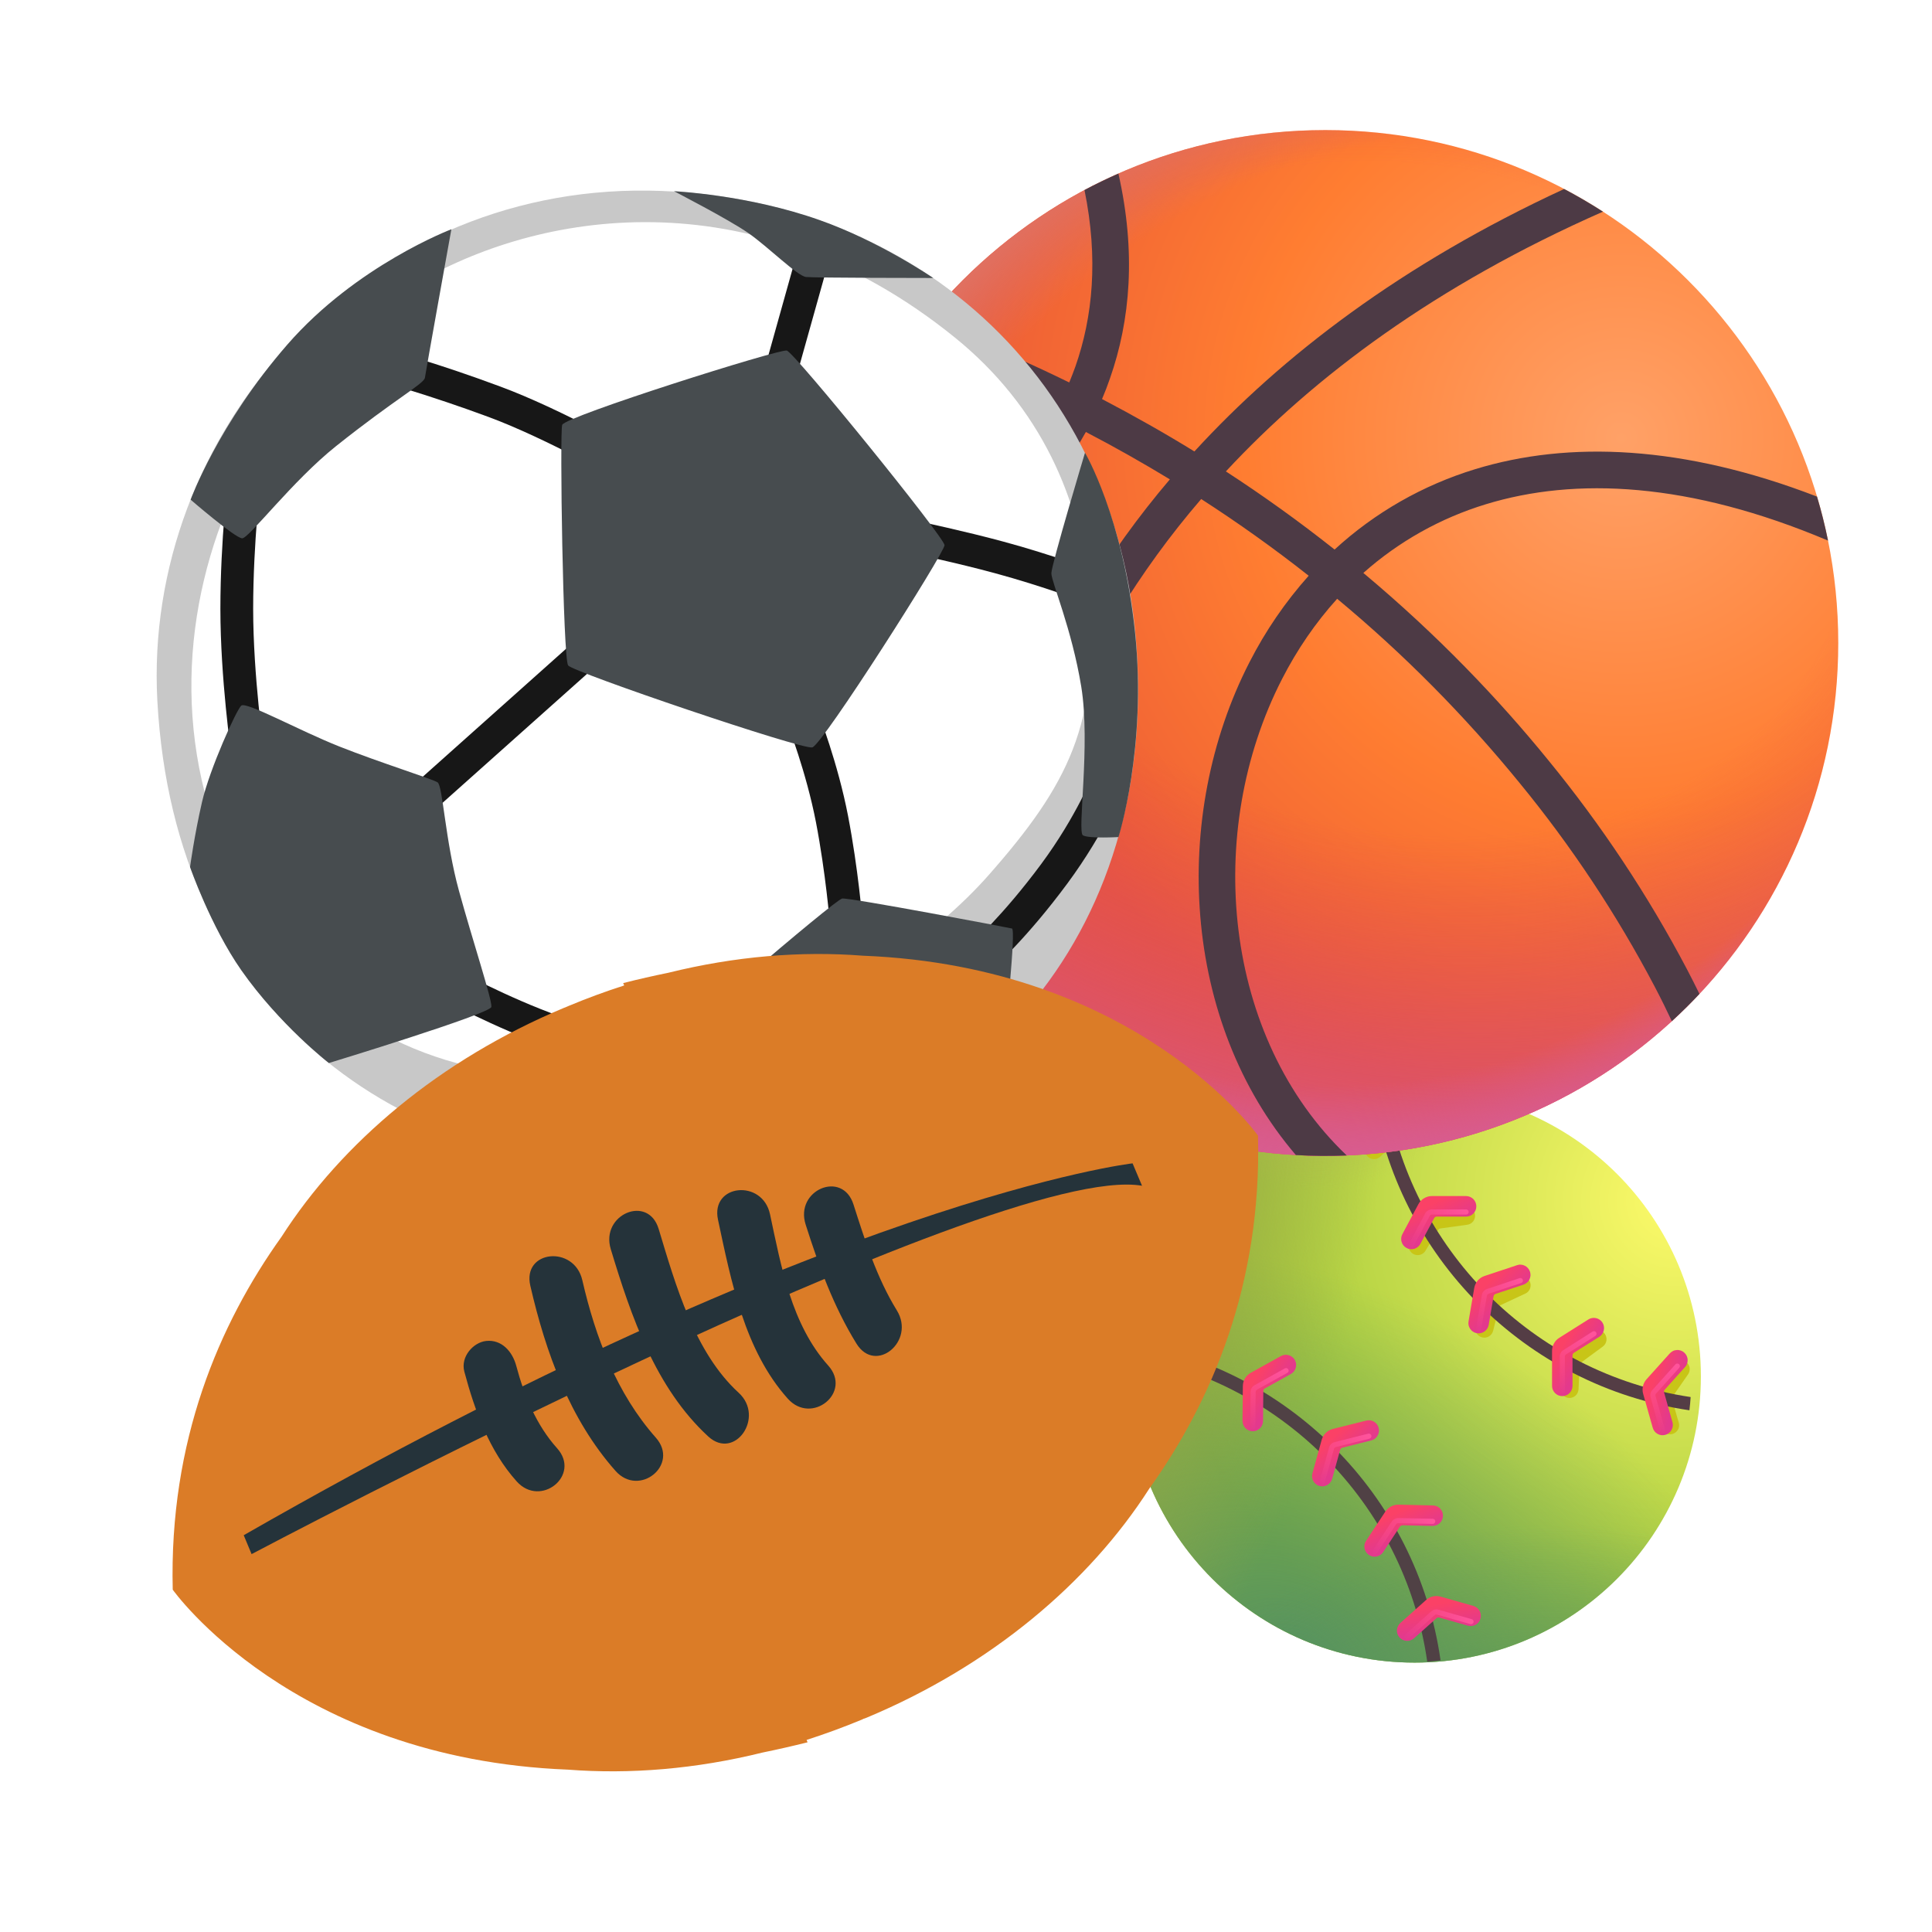 <svg width="27" height="27" viewBox="0 0 27 27" fill="none" xmlns="http://www.w3.org/2000/svg">
<path d="M19.77 23.235C21.98 23.235 23.77 21.444 23.77 19.235C23.77 17.026 21.98 15.235 19.77 15.235C17.561 15.235 15.77 17.026 15.77 19.235C15.77 21.444 17.561 23.235 19.77 23.235Z" fill="url(#paint0_radial_120_198)"/>
<path d="M19.77 23.235C21.98 23.235 23.77 21.444 23.77 19.235C23.77 17.026 21.98 15.235 19.77 15.235C17.561 15.235 15.77 17.026 15.77 19.235C15.77 21.444 17.561 23.235 19.77 23.235Z" fill="url(#paint1_radial_120_198)"/>
<path d="M19.77 23.235C21.98 23.235 23.77 21.444 23.77 19.235C23.77 17.026 21.98 15.235 19.77 15.235C17.561 15.235 15.77 17.026 15.77 19.235C15.77 21.444 17.561 23.235 19.77 23.235Z" fill="url(#paint2_radial_120_198)"/>
<path d="M19.77 23.235C21.98 23.235 23.77 21.444 23.77 19.235C23.77 17.026 21.98 15.235 19.77 15.235C17.561 15.235 15.77 17.026 15.77 19.235C15.77 21.444 17.561 23.235 19.77 23.235Z" fill="url(#paint3_radial_120_198)"/>
<path d="M19.77 23.235C21.98 23.235 23.77 21.444 23.77 19.235C23.77 17.026 21.98 15.235 19.77 15.235C17.561 15.235 15.77 17.026 15.77 19.235C15.77 21.444 17.561 23.235 19.77 23.235Z" fill="url(#paint4_radial_120_198)"/>
<g filter="url(#filter0_f_120_198)">
<path fill-rule="evenodd" clip-rule="evenodd" d="M19.535 15.928C19.539 15.924 19.545 15.92 19.551 15.918C19.557 15.916 19.563 15.915 19.57 15.916L19.948 15.963C19.964 15.966 19.981 15.964 19.997 15.96C20.013 15.956 20.028 15.948 20.041 15.938C20.055 15.928 20.066 15.915 20.074 15.9C20.082 15.886 20.087 15.87 20.089 15.853C20.091 15.837 20.09 15.82 20.086 15.804C20.081 15.788 20.074 15.773 20.064 15.76C20.053 15.747 20.041 15.736 20.026 15.727C20.012 15.719 19.996 15.714 19.979 15.712L19.551 15.658C19.523 15.655 19.494 15.658 19.467 15.666C19.441 15.675 19.416 15.69 19.395 15.71L19.114 15.98C19.09 16.004 19.076 16.036 19.075 16.069C19.074 16.103 19.087 16.136 19.11 16.16C19.134 16.184 19.165 16.198 19.199 16.199C19.233 16.2 19.265 16.187 19.29 16.164L19.535 15.928V15.928Z" fill="#C8C517"/>
</g>
<g filter="url(#filter1_f_120_198)">
<path fill-rule="evenodd" clip-rule="evenodd" d="M20.097 17.189C20.1 17.183 20.105 17.179 20.11 17.175C20.115 17.172 20.121 17.169 20.128 17.168L20.505 17.116C20.522 17.114 20.538 17.108 20.552 17.1C20.566 17.092 20.579 17.08 20.589 17.067C20.599 17.054 20.606 17.039 20.61 17.023C20.615 17.007 20.616 16.99 20.613 16.973C20.611 16.957 20.606 16.941 20.597 16.927C20.589 16.912 20.578 16.9 20.564 16.89C20.551 16.88 20.536 16.872 20.52 16.868C20.504 16.864 20.487 16.863 20.471 16.865L20.043 16.924C20.015 16.928 19.988 16.938 19.964 16.953C19.941 16.969 19.921 16.99 19.906 17.014L19.704 17.348C19.695 17.363 19.69 17.378 19.687 17.395C19.685 17.411 19.685 17.428 19.689 17.444C19.693 17.46 19.701 17.476 19.71 17.489C19.72 17.503 19.733 17.514 19.747 17.522C19.776 17.54 19.81 17.545 19.843 17.537C19.859 17.533 19.874 17.526 19.888 17.516C19.901 17.506 19.913 17.494 19.921 17.479L20.097 17.189V17.189Z" fill="#C8C517"/>
</g>
<g filter="url(#filter2_f_120_198)">
<path fill-rule="evenodd" clip-rule="evenodd" d="M20.948 18.268C20.95 18.262 20.953 18.256 20.957 18.251C20.961 18.246 20.966 18.242 20.972 18.239L21.317 18.078C21.348 18.064 21.372 18.038 21.383 18.006C21.394 17.975 21.393 17.94 21.379 17.909C21.372 17.894 21.362 17.881 21.349 17.869C21.337 17.858 21.323 17.849 21.307 17.843C21.275 17.832 21.24 17.834 21.21 17.848L20.819 18.031C20.793 18.043 20.77 18.061 20.752 18.082C20.734 18.104 20.722 18.13 20.715 18.157L20.62 18.536C20.616 18.553 20.615 18.569 20.618 18.586C20.62 18.602 20.626 18.618 20.635 18.633C20.643 18.647 20.655 18.659 20.668 18.669C20.681 18.679 20.697 18.686 20.713 18.69C20.729 18.694 20.746 18.695 20.762 18.693C20.779 18.69 20.795 18.684 20.809 18.676C20.823 18.667 20.836 18.656 20.846 18.642C20.855 18.629 20.863 18.614 20.867 18.598L20.948 18.268V18.268Z" fill="#C8C517"/>
</g>
<g filter="url(#filter3_f_120_198)">
<path fill-rule="evenodd" clip-rule="evenodd" d="M22.075 19.076C22.076 19.07 22.077 19.064 22.08 19.058C22.084 19.052 22.088 19.047 22.093 19.044L22.4 18.818C22.427 18.798 22.445 18.768 22.45 18.735C22.455 18.701 22.447 18.667 22.427 18.64C22.407 18.613 22.377 18.595 22.344 18.59C22.31 18.585 22.276 18.594 22.249 18.614L21.902 18.869C21.879 18.886 21.86 18.908 21.847 18.933C21.833 18.958 21.826 18.986 21.824 19.014L21.806 19.404C21.805 19.438 21.817 19.471 21.839 19.495C21.862 19.52 21.894 19.535 21.927 19.537C21.961 19.538 21.994 19.526 22.019 19.504C22.044 19.481 22.058 19.449 22.06 19.416L22.076 19.076H22.075Z" fill="#C8C517"/>
</g>
<g filter="url(#filter4_f_120_198)">
<path fill-rule="evenodd" clip-rule="evenodd" d="M23.367 19.556C23.365 19.55 23.365 19.543 23.366 19.537C23.367 19.531 23.369 19.525 23.373 19.52L23.591 19.207C23.61 19.18 23.618 19.145 23.612 19.112C23.606 19.079 23.587 19.05 23.56 19.031C23.532 19.011 23.498 19.004 23.465 19.01C23.432 19.016 23.402 19.035 23.383 19.062L23.136 19.416C23.12 19.439 23.109 19.466 23.104 19.494C23.1 19.522 23.102 19.55 23.109 19.578L23.218 19.953C23.227 19.985 23.248 20.012 23.278 20.029C23.307 20.045 23.342 20.049 23.374 20.04C23.407 20.03 23.434 20.008 23.45 19.979C23.467 19.95 23.471 19.915 23.461 19.883L23.367 19.556V19.556Z" fill="#C8C517"/>
</g>
<g filter="url(#filter5_i_120_198)">
<path d="M19.498 15.244C19.818 17.45 21.558 19.195 23.76 19.524C23.756 19.586 23.75 19.648 23.743 19.709C21.451 19.372 19.641 17.555 19.313 15.261C19.374 15.254 19.436 15.248 19.498 15.244H19.498Z" fill="#543D45"/>
</g>
<g filter="url(#filter6_i_120_198)">
<path d="M15.8 18.742C18.111 19.067 19.938 20.895 20.265 23.204C20.203 23.212 20.142 23.218 20.079 23.223C19.762 21.001 18.004 19.243 15.782 18.927C15.787 18.865 15.793 18.803 15.8 18.742Z" fill="#504145"/>
</g>
<g filter="url(#filter7_i_120_198)">
<path fill-rule="evenodd" clip-rule="evenodd" d="M19.501 15.863C19.506 15.858 19.512 15.855 19.518 15.853C19.524 15.851 19.53 15.851 19.537 15.851L19.965 15.905C19.984 15.908 20.004 15.907 20.022 15.902C20.041 15.897 20.058 15.889 20.073 15.877C20.088 15.866 20.101 15.851 20.111 15.835C20.12 15.818 20.126 15.8 20.129 15.781C20.131 15.762 20.13 15.743 20.124 15.725C20.119 15.706 20.11 15.689 20.099 15.674C20.087 15.659 20.072 15.647 20.055 15.638C20.038 15.629 20.02 15.623 20.001 15.621L19.518 15.561C19.486 15.557 19.454 15.56 19.424 15.57C19.393 15.58 19.366 15.597 19.343 15.619L19.025 15.924C18.997 15.95 18.982 15.986 18.981 16.024C18.98 16.062 18.995 16.099 19.021 16.127C19.047 16.154 19.083 16.17 19.121 16.17C19.159 16.171 19.196 16.157 19.223 16.131L19.501 15.863V15.863Z" fill="url(#paint5_linear_120_198)"/>
</g>
<g filter="url(#filter8_f_120_198)">
<path d="M19.099 16.002C19.093 16.009 19.09 16.018 19.09 16.027C19.09 16.036 19.093 16.045 19.1 16.051C19.106 16.058 19.115 16.062 19.124 16.062C19.133 16.063 19.142 16.059 19.149 16.053L19.099 16.002ZM19.979 15.799C19.988 15.8 19.997 15.797 20.005 15.791C20.012 15.785 20.016 15.777 20.017 15.768C20.018 15.759 20.016 15.749 20.011 15.742C20.005 15.735 19.997 15.73 19.988 15.728L19.979 15.799V15.799ZM19.442 15.723L19.466 15.748L19.442 15.723ZM19.5 15.703L19.496 15.739L19.5 15.703ZM19.149 16.054L19.466 15.748L19.417 15.697L19.099 16.002L19.149 16.053V16.054ZM19.496 15.739L19.979 15.799L19.988 15.728L19.505 15.668L19.496 15.739ZM19.466 15.748C19.47 15.745 19.475 15.742 19.48 15.74C19.485 15.739 19.49 15.738 19.496 15.739L19.504 15.668C19.488 15.666 19.472 15.667 19.457 15.672C19.442 15.678 19.428 15.686 19.417 15.697L19.466 15.748Z" fill="url(#paint6_linear_120_198)"/>
</g>
<g filter="url(#filter9_i_120_198)">
<path fill-rule="evenodd" clip-rule="evenodd" d="M20.042 17.105C20.045 17.098 20.051 17.092 20.058 17.088C20.064 17.084 20.072 17.082 20.08 17.082H20.489C20.527 17.082 20.563 17.067 20.59 17.04C20.617 17.013 20.632 16.976 20.632 16.939C20.632 16.901 20.617 16.864 20.59 16.837C20.563 16.811 20.527 16.795 20.489 16.795H20.011C19.972 16.795 19.934 16.806 19.901 16.826C19.867 16.846 19.84 16.875 19.822 16.909L19.598 17.328C19.59 17.344 19.584 17.362 19.582 17.381C19.581 17.4 19.582 17.419 19.588 17.437C19.593 17.455 19.602 17.471 19.614 17.486C19.626 17.5 19.641 17.512 19.657 17.521C19.674 17.53 19.692 17.536 19.711 17.537C19.73 17.539 19.748 17.537 19.767 17.532C19.785 17.526 19.801 17.517 19.816 17.505C19.83 17.494 19.842 17.479 19.851 17.462L20.042 17.105Z" fill="url(#paint7_linear_120_198)"/>
</g>
<g filter="url(#filter10_f_120_198)">
<path d="M19.693 17.377C19.691 17.381 19.689 17.386 19.688 17.391C19.688 17.396 19.688 17.401 19.689 17.405C19.691 17.41 19.693 17.414 19.696 17.418C19.699 17.422 19.703 17.425 19.707 17.427C19.711 17.43 19.716 17.431 19.721 17.432C19.726 17.432 19.73 17.431 19.735 17.43C19.739 17.428 19.744 17.426 19.747 17.423C19.751 17.419 19.754 17.416 19.756 17.411L19.693 17.377ZM20.489 16.974C20.498 16.974 20.508 16.97 20.514 16.963C20.521 16.957 20.525 16.948 20.525 16.938C20.525 16.929 20.521 16.919 20.514 16.913C20.508 16.906 20.498 16.902 20.489 16.902V16.974ZM20.011 16.938V16.974V16.938ZM19.756 17.411L19.98 16.993L19.916 16.959L19.693 17.377L19.756 17.411H19.756ZM20.011 16.974H20.489V16.902H20.011V16.974ZM19.98 16.993C19.983 16.987 19.987 16.982 19.993 16.979C19.998 16.976 20.005 16.974 20.011 16.974V16.902C19.992 16.902 19.973 16.908 19.956 16.918C19.939 16.927 19.925 16.942 19.916 16.959L19.979 16.993H19.98Z" fill="url(#paint8_linear_120_198)"/>
</g>
<g filter="url(#filter11_i_120_198)">
<path fill-rule="evenodd" clip-rule="evenodd" d="M20.873 18.195C20.875 18.187 20.878 18.18 20.883 18.174C20.888 18.169 20.895 18.164 20.902 18.162L21.291 18.033C21.309 18.027 21.325 18.017 21.339 18.005C21.354 17.993 21.365 17.978 21.374 17.961C21.382 17.944 21.387 17.926 21.389 17.907C21.39 17.888 21.387 17.869 21.382 17.852C21.376 17.834 21.366 17.817 21.354 17.803C21.342 17.789 21.327 17.777 21.31 17.769C21.293 17.76 21.275 17.755 21.256 17.754C21.237 17.752 21.218 17.755 21.201 17.761L20.747 17.912C20.71 17.924 20.677 17.946 20.652 17.975C20.627 18.005 20.61 18.041 20.603 18.079L20.523 18.547C20.52 18.565 20.52 18.584 20.524 18.602C20.529 18.621 20.536 18.638 20.547 18.653C20.558 18.669 20.572 18.682 20.588 18.692C20.604 18.702 20.622 18.709 20.64 18.712C20.659 18.715 20.677 18.714 20.696 18.71C20.714 18.706 20.732 18.698 20.747 18.687C20.762 18.676 20.775 18.663 20.785 18.647C20.795 18.631 20.802 18.613 20.805 18.595L20.873 18.195V18.195Z" fill="url(#paint9_linear_120_198)"/>
</g>
<g filter="url(#filter12_f_120_198)">
<path d="M20.629 18.565C20.628 18.574 20.63 18.583 20.636 18.59C20.641 18.598 20.649 18.602 20.658 18.604C20.667 18.605 20.677 18.604 20.684 18.599C20.692 18.593 20.697 18.586 20.699 18.577L20.629 18.565ZM21.257 17.931C21.262 17.93 21.266 17.927 21.27 17.924C21.273 17.921 21.276 17.918 21.279 17.913C21.281 17.909 21.282 17.904 21.283 17.899C21.283 17.895 21.282 17.89 21.281 17.885C21.279 17.881 21.277 17.877 21.274 17.873C21.271 17.869 21.267 17.866 21.262 17.864C21.258 17.862 21.253 17.861 21.248 17.861C21.244 17.861 21.239 17.861 21.234 17.863L21.257 17.931ZM20.792 18.048L20.803 18.081L20.792 18.048ZM20.699 18.577L20.779 18.11L20.709 18.098L20.628 18.565L20.699 18.577V18.577ZM20.803 18.081L21.257 17.931L21.234 17.863L20.781 18.014L20.803 18.081ZM20.779 18.11C20.78 18.103 20.783 18.097 20.788 18.092C20.792 18.087 20.797 18.084 20.803 18.081L20.78 18.014C20.762 18.02 20.746 18.031 20.733 18.046C20.721 18.061 20.712 18.078 20.709 18.098L20.779 18.11V18.11Z" fill="url(#paint10_linear_120_198)"/>
</g>
<g filter="url(#filter13_i_120_198)">
<path fill-rule="evenodd" clip-rule="evenodd" d="M21.976 19.021C21.976 19.014 21.978 19.007 21.982 19C21.985 18.994 21.99 18.989 21.996 18.985L22.35 18.762C22.382 18.741 22.405 18.709 22.413 18.672C22.422 18.635 22.415 18.596 22.395 18.564C22.375 18.532 22.342 18.509 22.305 18.501C22.268 18.493 22.229 18.499 22.197 18.52L21.79 18.777C21.759 18.796 21.734 18.823 21.717 18.855C21.699 18.887 21.69 18.922 21.69 18.958V19.448C21.69 19.486 21.705 19.522 21.732 19.549C21.759 19.576 21.795 19.591 21.833 19.591C21.871 19.591 21.908 19.576 21.934 19.549C21.961 19.522 21.976 19.486 21.976 19.448V19.021V19.021Z" fill="url(#paint11_linear_120_198)"/>
</g>
<g filter="url(#filter14_f_120_198)">
<path d="M21.797 19.447C21.797 19.457 21.801 19.466 21.808 19.473C21.815 19.479 21.824 19.483 21.833 19.483C21.843 19.483 21.852 19.479 21.858 19.473C21.865 19.466 21.869 19.457 21.869 19.447H21.797ZM22.293 18.671C22.297 18.668 22.301 18.665 22.304 18.661C22.307 18.658 22.309 18.653 22.31 18.648C22.311 18.644 22.312 18.639 22.311 18.634C22.31 18.629 22.308 18.624 22.306 18.62C22.303 18.616 22.3 18.613 22.296 18.61C22.292 18.607 22.287 18.605 22.282 18.604C22.277 18.603 22.273 18.603 22.268 18.604C22.263 18.605 22.258 18.608 22.255 18.61L22.293 18.671H22.293ZM21.866 18.898L21.886 18.928L21.866 18.898ZM21.869 19.447V18.958H21.798V19.447H21.869ZM21.886 18.928L22.293 18.671L22.255 18.61L21.848 18.868L21.886 18.928ZM21.869 18.958C21.869 18.946 21.875 18.935 21.886 18.928L21.848 18.868C21.832 18.877 21.82 18.891 21.811 18.907C21.802 18.922 21.797 18.94 21.797 18.958H21.869Z" fill="url(#paint12_linear_120_198)"/>
</g>
<g filter="url(#filter15_i_120_198)">
<path fill-rule="evenodd" clip-rule="evenodd" d="M23.256 19.541C23.254 19.534 23.254 19.527 23.255 19.52C23.257 19.513 23.26 19.506 23.265 19.501L23.545 19.189C23.558 19.176 23.569 19.159 23.576 19.141C23.583 19.123 23.586 19.104 23.585 19.085C23.585 19.066 23.58 19.047 23.572 19.029C23.564 19.012 23.552 18.996 23.538 18.983C23.524 18.97 23.507 18.96 23.489 18.954C23.471 18.948 23.451 18.945 23.432 18.947C23.413 18.948 23.394 18.953 23.377 18.962C23.36 18.971 23.345 18.983 23.332 18.998L23.01 19.356C22.986 19.383 22.969 19.416 22.961 19.451C22.953 19.486 22.953 19.523 22.963 19.558L23.096 20.029C23.101 20.047 23.109 20.065 23.121 20.08C23.132 20.096 23.147 20.108 23.163 20.118C23.18 20.128 23.198 20.134 23.217 20.137C23.236 20.139 23.256 20.137 23.274 20.132C23.293 20.127 23.31 20.118 23.325 20.106C23.34 20.094 23.352 20.079 23.361 20.062C23.37 20.046 23.376 20.027 23.378 20.008C23.38 19.989 23.378 19.969 23.372 19.951L23.256 19.541Z" fill="url(#paint13_linear_120_198)"/>
</g>
<g filter="url(#filter16_f_120_198)">
<path d="M23.199 19.999C23.202 20.009 23.208 20.016 23.216 20.021C23.224 20.026 23.234 20.027 23.244 20.024C23.253 20.022 23.26 20.016 23.265 20.007C23.27 19.999 23.271 19.989 23.268 19.98L23.2 19.999H23.199ZM23.465 19.117C23.468 19.114 23.471 19.11 23.473 19.105C23.475 19.101 23.476 19.096 23.476 19.091C23.476 19.086 23.475 19.081 23.473 19.077C23.471 19.072 23.468 19.068 23.464 19.065C23.461 19.062 23.456 19.059 23.452 19.058C23.447 19.056 23.442 19.055 23.437 19.056C23.432 19.056 23.427 19.058 23.423 19.06C23.419 19.062 23.415 19.066 23.412 19.07L23.465 19.118V19.117ZM23.117 19.452L23.143 19.476L23.117 19.452ZM23.268 19.98L23.136 19.509L23.067 19.529L23.199 19.999L23.268 19.98V19.98ZM23.143 19.476L23.465 19.118L23.412 19.07L23.09 19.428L23.143 19.476V19.476ZM23.136 19.509C23.134 19.504 23.134 19.497 23.135 19.492C23.136 19.486 23.139 19.48 23.143 19.476L23.09 19.428C23.078 19.441 23.069 19.458 23.065 19.475C23.061 19.493 23.062 19.512 23.067 19.529L23.135 19.509H23.136Z" fill="url(#paint14_linear_120_198)"/>
</g>
<g filter="url(#filter17_i_120_198)">
<path fill-rule="evenodd" clip-rule="evenodd" d="M20.075 22.695C20.08 22.69 20.087 22.687 20.093 22.685C20.101 22.683 20.108 22.684 20.115 22.686L20.517 22.8C20.553 22.809 20.591 22.804 20.624 22.786C20.656 22.767 20.68 22.737 20.69 22.701C20.7 22.665 20.696 22.627 20.679 22.594C20.661 22.561 20.631 22.537 20.596 22.525L20.133 22.393C20.098 22.383 20.061 22.382 20.026 22.39C19.991 22.398 19.958 22.415 19.931 22.439L19.566 22.765C19.54 22.791 19.524 22.826 19.522 22.863C19.521 22.9 19.534 22.936 19.558 22.964C19.583 22.991 19.617 23.008 19.654 23.011C19.692 23.014 19.728 23.002 19.757 22.979L20.075 22.695V22.695Z" fill="url(#paint15_linear_120_198)"/>
</g>
<g filter="url(#filter18_f_120_198)">
<path d="M19.637 22.844C19.634 22.848 19.631 22.851 19.629 22.856C19.627 22.86 19.626 22.864 19.626 22.869C19.625 22.874 19.626 22.879 19.628 22.883C19.629 22.887 19.631 22.892 19.635 22.895C19.638 22.899 19.642 22.901 19.646 22.904C19.65 22.906 19.655 22.907 19.659 22.907C19.664 22.907 19.669 22.907 19.673 22.905C19.678 22.904 19.682 22.901 19.685 22.898L19.637 22.844ZM20.547 22.697C20.551 22.698 20.556 22.699 20.561 22.699C20.566 22.698 20.57 22.697 20.575 22.695C20.579 22.692 20.583 22.689 20.586 22.686C20.589 22.682 20.591 22.677 20.593 22.673C20.594 22.668 20.594 22.663 20.594 22.659C20.593 22.654 20.591 22.649 20.589 22.645C20.587 22.641 20.583 22.637 20.579 22.634C20.576 22.631 20.571 22.629 20.566 22.628L20.547 22.697ZM20.094 22.53L20.084 22.564L20.094 22.53ZM19.685 22.898L20.05 22.572L20.002 22.519L19.637 22.844L19.685 22.898V22.898ZM20.084 22.565L20.547 22.697L20.566 22.628L20.103 22.496L20.084 22.564V22.565ZM20.05 22.572C20.055 22.568 20.06 22.566 20.066 22.564C20.072 22.563 20.078 22.563 20.084 22.565L20.103 22.496C20.086 22.491 20.068 22.49 20.05 22.494C20.032 22.498 20.016 22.507 20.002 22.519L20.05 22.572Z" fill="url(#paint16_linear_120_198)"/>
</g>
<g filter="url(#filter19_i_120_198)">
<path fill-rule="evenodd" clip-rule="evenodd" d="M19.564 21.415C19.568 21.409 19.574 21.404 19.58 21.401C19.587 21.398 19.594 21.396 19.601 21.396L20.02 21.405C20.038 21.405 20.057 21.402 20.075 21.395C20.092 21.388 20.108 21.378 20.122 21.365C20.135 21.352 20.146 21.336 20.154 21.319C20.161 21.302 20.165 21.283 20.166 21.264C20.166 21.246 20.163 21.227 20.156 21.209C20.149 21.192 20.139 21.176 20.126 21.162C20.113 21.149 20.097 21.138 20.08 21.13C20.063 21.123 20.044 21.119 20.025 21.119L19.544 21.108C19.508 21.108 19.472 21.116 19.44 21.133C19.408 21.15 19.381 21.175 19.36 21.205L19.091 21.613C19.07 21.645 19.062 21.683 19.07 21.721C19.078 21.758 19.1 21.79 19.131 21.811C19.163 21.832 19.202 21.84 19.239 21.832C19.276 21.824 19.309 21.802 19.33 21.771L19.564 21.415V21.415Z" fill="url(#paint17_linear_120_198)"/>
</g>
<g filter="url(#filter20_f_120_198)">
<path d="M19.18 21.672C19.178 21.675 19.176 21.68 19.175 21.684C19.174 21.689 19.174 21.694 19.175 21.698C19.176 21.703 19.178 21.707 19.18 21.711C19.183 21.715 19.186 21.719 19.19 21.721C19.194 21.724 19.199 21.726 19.203 21.726C19.208 21.727 19.213 21.727 19.217 21.726C19.222 21.725 19.226 21.724 19.23 21.721C19.234 21.718 19.238 21.715 19.24 21.711L19.18 21.672ZM20.022 21.297C20.026 21.297 20.031 21.296 20.035 21.294C20.04 21.293 20.044 21.29 20.047 21.287C20.05 21.283 20.053 21.279 20.055 21.275C20.057 21.271 20.058 21.266 20.058 21.262C20.058 21.257 20.057 21.252 20.056 21.248C20.054 21.243 20.051 21.239 20.048 21.236C20.045 21.233 20.041 21.23 20.037 21.228C20.032 21.226 20.028 21.225 20.023 21.225L20.022 21.297ZM19.541 21.251L19.54 21.287L19.541 21.251ZM19.24 21.711L19.51 21.303L19.45 21.263L19.18 21.672L19.24 21.711ZM19.54 21.287L20.022 21.297L20.023 21.225L19.542 21.215L19.54 21.287V21.287ZM19.51 21.303C19.513 21.298 19.517 21.294 19.523 21.291C19.528 21.288 19.534 21.287 19.54 21.287L19.542 21.215C19.524 21.215 19.506 21.219 19.49 21.228C19.474 21.236 19.46 21.248 19.45 21.263L19.51 21.303Z" fill="url(#paint18_linear_120_198)"/>
</g>
<g filter="url(#filter21_i_120_198)">
<path fill-rule="evenodd" clip-rule="evenodd" d="M18.729 20.342C18.731 20.334 18.735 20.328 18.74 20.323C18.745 20.317 18.752 20.314 18.759 20.312L19.163 20.21C19.181 20.206 19.198 20.198 19.213 20.187C19.229 20.175 19.241 20.162 19.251 20.145C19.261 20.129 19.267 20.111 19.27 20.093C19.273 20.074 19.272 20.055 19.267 20.037C19.263 20.018 19.255 20.001 19.244 19.986C19.232 19.971 19.218 19.958 19.202 19.948C19.186 19.939 19.168 19.932 19.149 19.93C19.13 19.927 19.111 19.928 19.093 19.933L18.625 20.05C18.588 20.06 18.555 20.078 18.528 20.105C18.501 20.131 18.481 20.165 18.471 20.201L18.341 20.671C18.331 20.707 18.336 20.746 18.354 20.779C18.373 20.812 18.404 20.837 18.441 20.847C18.477 20.857 18.516 20.852 18.549 20.833C18.582 20.814 18.607 20.784 18.617 20.747L18.729 20.342V20.342Z" fill="url(#paint19_linear_120_198)"/>
</g>
<g filter="url(#filter22_f_120_198)">
<path d="M18.445 20.698C18.443 20.707 18.445 20.716 18.449 20.724C18.454 20.732 18.461 20.737 18.47 20.74C18.479 20.742 18.488 20.741 18.496 20.737C18.504 20.733 18.51 20.726 18.513 20.718L18.445 20.698ZM19.137 20.106C19.141 20.105 19.146 20.103 19.15 20.1C19.154 20.097 19.157 20.094 19.16 20.09C19.163 20.086 19.164 20.081 19.165 20.076C19.166 20.071 19.166 20.066 19.165 20.062C19.163 20.057 19.161 20.052 19.158 20.049C19.155 20.045 19.151 20.042 19.147 20.039C19.143 20.037 19.138 20.035 19.133 20.035C19.129 20.034 19.124 20.035 19.119 20.036L19.137 20.106ZM18.513 20.718L18.643 20.248L18.574 20.229L18.444 20.698L18.514 20.718H18.513ZM18.669 20.223L19.137 20.106L19.119 20.036L18.651 20.154L18.669 20.223H18.669ZM18.643 20.248C18.645 20.242 18.648 20.237 18.653 20.232C18.657 20.228 18.663 20.225 18.669 20.223L18.651 20.154C18.633 20.159 18.616 20.168 18.603 20.181C18.589 20.194 18.579 20.211 18.574 20.229L18.643 20.248H18.643Z" fill="url(#paint20_linear_120_198)"/>
</g>
<g filter="url(#filter23_i_120_198)">
<path fill-rule="evenodd" clip-rule="evenodd" d="M17.655 19.52C17.655 19.512 17.657 19.505 17.661 19.498C17.665 19.492 17.67 19.486 17.677 19.483L18.04 19.282C18.073 19.263 18.098 19.232 18.108 19.196C18.119 19.159 18.114 19.12 18.096 19.087C18.078 19.054 18.047 19.029 18.01 19.019C17.974 19.008 17.935 19.013 17.901 19.031L17.48 19.265C17.446 19.283 17.419 19.31 17.399 19.343C17.38 19.375 17.369 19.413 17.369 19.451L17.364 19.937C17.364 19.956 17.368 19.975 17.375 19.992C17.382 20.01 17.392 20.026 17.405 20.039C17.419 20.052 17.434 20.063 17.451 20.07C17.469 20.078 17.487 20.082 17.506 20.082C17.525 20.082 17.544 20.079 17.561 20.072C17.578 20.065 17.594 20.054 17.608 20.041C17.621 20.028 17.632 20.012 17.639 19.995C17.647 19.978 17.651 19.959 17.651 19.94L17.655 19.52V19.52Z" fill="url(#paint21_linear_120_198)"/>
</g>
<g filter="url(#filter24_f_120_198)">
<path d="M17.472 19.939C17.472 19.943 17.473 19.948 17.474 19.952C17.476 19.957 17.479 19.961 17.482 19.964C17.485 19.967 17.489 19.97 17.494 19.972C17.498 19.974 17.503 19.975 17.507 19.975C17.512 19.975 17.517 19.974 17.521 19.972C17.525 19.97 17.529 19.968 17.533 19.964C17.536 19.961 17.539 19.957 17.541 19.953C17.542 19.948 17.543 19.944 17.543 19.939L17.472 19.939ZM17.988 19.187C17.993 19.185 17.997 19.182 18 19.179C18.003 19.175 18.006 19.171 18.007 19.166C18.009 19.161 18.009 19.156 18.009 19.151C18.008 19.147 18.007 19.142 18.004 19.138C18.002 19.133 17.999 19.13 17.995 19.127C17.991 19.123 17.986 19.121 17.982 19.12C17.977 19.119 17.972 19.119 17.967 19.12C17.962 19.12 17.958 19.122 17.953 19.125L17.988 19.187ZM17.543 19.939L17.548 19.452L17.476 19.451L17.472 19.939L17.543 19.939V19.939ZM17.566 19.421L17.988 19.187L17.953 19.125L17.532 19.359L17.567 19.422L17.566 19.421ZM17.548 19.452C17.548 19.439 17.555 19.428 17.567 19.422L17.532 19.359C17.515 19.368 17.501 19.381 17.491 19.398C17.482 19.414 17.477 19.433 17.476 19.452L17.548 19.452V19.452Z" fill="url(#paint22_linear_120_198)"/>
</g>
<g filter="url(#filter25_i_120_198)">
<path fill-rule="evenodd" clip-rule="evenodd" d="M16.4 18.996C16.399 18.989 16.399 18.982 16.401 18.975C16.403 18.969 16.407 18.963 16.412 18.958L16.706 18.654C16.72 18.64 16.731 18.624 16.738 18.607C16.746 18.589 16.75 18.57 16.75 18.551C16.75 18.532 16.746 18.512 16.739 18.495C16.731 18.477 16.72 18.461 16.706 18.448C16.693 18.434 16.676 18.424 16.658 18.417C16.64 18.41 16.621 18.407 16.602 18.407C16.583 18.408 16.564 18.413 16.546 18.421C16.529 18.429 16.513 18.441 16.5 18.455L16.164 18.802C16.14 18.826 16.123 18.857 16.113 18.89C16.103 18.923 16.101 18.958 16.108 18.992L16.201 19.464C16.203 19.483 16.21 19.502 16.22 19.518C16.23 19.535 16.243 19.549 16.259 19.56C16.275 19.572 16.293 19.579 16.312 19.584C16.331 19.588 16.351 19.588 16.37 19.584C16.389 19.58 16.407 19.573 16.423 19.562C16.439 19.551 16.453 19.537 16.463 19.52C16.473 19.504 16.48 19.486 16.483 19.466C16.486 19.447 16.486 19.428 16.481 19.409L16.4 18.996V18.996Z" fill="url(#paint23_linear_120_198)"/>
</g>
<g filter="url(#filter26_f_120_198)">
<path d="M16.306 19.443C16.308 19.452 16.314 19.46 16.321 19.465C16.329 19.47 16.338 19.471 16.347 19.47C16.356 19.468 16.364 19.463 16.37 19.455C16.375 19.448 16.377 19.439 16.376 19.429L16.306 19.443V19.443ZM16.629 18.579C16.632 18.576 16.635 18.572 16.637 18.567C16.639 18.563 16.64 18.558 16.64 18.553C16.64 18.548 16.639 18.543 16.637 18.539C16.635 18.535 16.633 18.53 16.629 18.527C16.626 18.524 16.622 18.521 16.617 18.519C16.612 18.518 16.608 18.517 16.603 18.517C16.598 18.517 16.593 18.519 16.589 18.521C16.584 18.523 16.581 18.526 16.577 18.529L16.629 18.579V18.579ZM16.267 18.901L16.293 18.926L16.267 18.901ZM16.376 19.429L16.283 18.958L16.213 18.972L16.306 19.443L16.376 19.429V19.429ZM16.293 18.926L16.629 18.579L16.577 18.529L16.241 18.876L16.293 18.926V18.926ZM16.283 18.958C16.282 18.952 16.283 18.946 16.284 18.941C16.286 18.935 16.289 18.93 16.293 18.926L16.241 18.876C16.229 18.889 16.221 18.904 16.216 18.921C16.211 18.937 16.21 18.955 16.213 18.972L16.283 18.958Z" fill="url(#paint24_linear_120_198)"/>
</g>
<path d="M18.522 16.154C22.481 16.154 25.69 12.945 25.69 8.986C25.69 5.027 22.481 1.818 18.522 1.818C14.563 1.818 11.354 5.027 11.354 8.986C11.354 12.945 14.563 16.154 18.522 16.154Z" fill="url(#paint25_radial_120_198)"/>
<path d="M18.522 16.154C22.481 16.154 25.69 12.945 25.69 8.986C25.69 5.027 22.481 1.818 18.522 1.818C14.563 1.818 11.354 5.027 11.354 8.986C11.354 12.945 14.563 16.154 18.522 16.154Z" fill="url(#paint26_radial_120_198)"/>
<path d="M18.522 16.154C22.481 16.154 25.69 12.945 25.69 8.986C25.69 5.027 22.481 1.818 18.522 1.818C14.563 1.818 11.354 5.027 11.354 8.986C11.354 12.945 14.563 16.154 18.522 16.154Z" fill="url(#paint27_radial_120_198)"/>
<path d="M18.522 16.154C22.481 16.154 25.69 12.945 25.69 8.986C25.69 5.027 22.481 1.818 18.522 1.818C14.563 1.818 11.354 5.027 11.354 8.986C11.354 12.945 14.563 16.154 18.522 16.154Z" fill="url(#paint28_radial_120_198)"/>
<path d="M11.369 8.52C11.357 8.706 11.352 8.892 11.355 9.078C11.533 9.009 11.708 8.935 11.881 8.855C12.443 8.597 13.177 8.193 13.856 7.613C14.353 7.189 14.824 6.668 15.175 6.037C15.585 6.25 15.975 6.472 16.349 6.699C15.467 7.736 14.759 8.908 14.253 10.171C13.824 11.238 13.549 12.361 13.435 13.506C13.418 13.685 13.407 13.851 13.4 14C13.558 14.162 13.726 14.318 13.9 14.465C13.9 14.161 13.915 13.857 13.945 13.555C14.023 12.742 14.226 11.614 14.728 10.361C15.224 9.127 15.919 7.982 16.787 6.974C17.305 7.308 17.806 7.665 18.289 8.046C17.963 8.411 17.685 8.817 17.462 9.254C16.359 11.402 16.515 14.281 18.11 16.142C18.347 16.156 18.584 16.158 18.821 16.148C17.09 14.5 16.819 11.626 17.918 9.487C18.126 9.081 18.383 8.704 18.687 8.368C19.618 9.141 20.471 10.003 21.235 10.94C21.959 11.822 22.591 12.775 23.123 13.785C23.217 13.964 23.297 14.128 23.364 14.271C23.497 14.149 23.626 14.022 23.75 13.89C23.694 13.775 23.636 13.661 23.577 13.548C23.029 12.508 22.377 11.526 21.632 10.617C20.946 9.774 20.096 8.879 19.053 8.007C19.548 7.567 20.132 7.24 20.765 7.047C22.013 6.665 23.609 6.735 25.547 7.555C25.505 7.348 25.454 7.143 25.393 6.94C23.525 6.219 21.922 6.157 20.615 6.557C19.885 6.78 19.214 7.163 18.651 7.68C18.162 7.292 17.655 6.928 17.132 6.588C18.363 5.263 20.061 3.99 22.402 2.958C22.226 2.845 22.044 2.739 21.859 2.641C19.584 3.693 17.915 4.975 16.692 6.309C16.283 6.057 15.852 5.813 15.401 5.577C15.441 5.483 15.478 5.388 15.511 5.291C15.798 4.475 15.878 3.523 15.63 2.426C15.469 2.497 15.31 2.574 15.156 2.656C15.352 3.616 15.271 4.431 15.029 5.122C15.002 5.197 14.973 5.272 14.943 5.345C14.291 5.026 13.624 4.738 12.944 4.484C12.833 4.622 12.726 4.765 12.624 4.911C13.338 5.173 14.037 5.471 14.719 5.805C14.404 6.364 13.981 6.833 13.524 7.224C12.891 7.764 12.202 8.144 11.667 8.39C11.561 8.438 11.461 8.482 11.369 8.52V8.52Z" fill="#4D3A45"/>
<path d="M9.065 2.664C5.009 2.607 1.997 6.08 2.199 9.794C2.438 14.168 5.565 16.366 9.224 16.341C13.067 16.315 15.983 13.591 15.903 9.476C15.824 5.367 12.803 2.717 9.065 2.664V2.664Z" fill="#C8C8C8"/>
<path d="M5.858 3.937C3.019 5.564 1.218 10.176 4.241 13.665C4.611 14.092 5.199 14.39 5.645 14.593C8.694 15.971 12.383 13.852 13.81 12.237C14.943 10.954 15.36 10.104 15.225 8.354C15.121 6.993 14.539 5.678 13.332 4.707C10.603 2.505 7.661 2.903 5.858 3.937V3.937Z" fill="white"/>
<path d="M8.717 6.744C8.706 6.738 7.65 6.132 6.83 5.828C5.976 5.512 5.346 5.341 5.339 5.34L5.457 4.9C5.483 4.906 6.113 5.075 6.989 5.401C7.846 5.718 8.9 6.323 8.945 6.35L8.717 6.744V6.744ZM10.574 5.552L11.195 3.334L11.635 3.458L11.014 5.675L10.574 5.552ZM15.191 8.425C15.185 8.423 14.577 8.192 13.899 8.009C13.389 7.87 12.731 7.73 12.724 7.729L12.819 7.282C12.847 7.288 13.495 7.426 14.018 7.568C14.72 7.757 15.328 7.989 15.354 7.998L15.191 8.425V8.425ZM11.597 12.906C11.597 12.899 11.54 12.202 11.403 11.49C11.267 10.787 11.008 10.124 11.006 10.119L11.431 9.951C11.442 9.979 11.708 10.658 11.852 11.404C11.994 12.143 12.051 12.841 12.053 12.87L11.597 12.906ZM13.868 13.54L13.567 13.197C13.572 13.193 14.01 12.805 14.551 12.075C15.051 11.399 15.282 10.807 15.284 10.8L15.71 10.963C15.7 10.99 15.454 11.62 14.918 12.345C14.346 13.119 13.888 13.523 13.868 13.54V13.54ZM5.514 11.207L8.156 8.848L8.46 9.189L5.818 11.547L5.514 11.207ZM3.237 10.575C3.23 10.531 3.08 9.475 3.08 8.509C3.08 7.545 3.189 6.653 3.195 6.616L3.648 6.673C3.647 6.682 3.538 7.575 3.538 8.509C3.538 9.44 3.689 10.5 3.691 10.51L3.237 10.575V10.575ZM9.904 15.177C9.876 15.173 9.179 15.085 7.975 14.731C7.207 14.505 6.33 14.042 6.293 14.022L6.507 13.619C6.516 13.624 7.381 14.082 8.104 14.294C9.268 14.637 9.953 14.723 9.96 14.725L9.904 15.177V15.177Z" fill="#171717"/>
<path d="M7.857 5.937C7.821 6.026 7.868 9.206 7.94 9.3C8.012 9.395 11.209 10.481 11.352 10.445C11.495 10.41 13.2 7.726 13.2 7.619C13.2 7.511 11.102 4.923 10.995 4.899C10.887 4.875 7.905 5.817 7.857 5.937V5.937ZM15.163 6.327C15.163 6.327 14.693 7.893 14.693 8.012C14.693 8.131 14.979 8.788 15.111 9.598C15.242 10.409 15.051 11.626 15.134 11.674C15.218 11.722 15.631 11.698 15.631 11.698C15.631 11.698 16.03 10.445 15.862 8.836C15.694 7.225 15.163 6.327 15.163 6.327V6.327ZM11.77 12.557C11.674 12.566 9.157 14.727 9.169 14.788C9.18 14.847 10.154 16.282 10.154 16.282C10.154 16.282 11.378 16.185 12.499 15.578C13.62 14.97 14.046 14.43 14.046 14.43C14.046 14.43 14.202 12.987 14.142 12.976C14.084 12.962 11.89 12.545 11.77 12.557V12.557ZM3.372 9.861C3.307 9.915 2.93 10.743 2.823 11.209C2.716 11.674 2.656 12.116 2.656 12.116C2.656 12.116 2.943 12.945 3.372 13.559C3.904 14.319 4.596 14.856 4.596 14.856C4.596 14.856 6.854 14.168 6.867 14.072C6.88 13.976 6.604 13.141 6.414 12.449C6.223 11.757 6.188 10.982 6.116 10.934C6.044 10.886 5.316 10.66 4.744 10.433C4.172 10.206 3.444 9.802 3.372 9.861V9.861ZM2.664 6.983C2.664 6.983 3.289 7.523 3.385 7.523C3.48 7.523 4.086 6.721 4.696 6.235C5.52 5.578 5.925 5.364 5.938 5.28C5.949 5.197 6.308 3.204 6.308 3.204C6.308 3.204 4.983 3.706 4.017 4.814C3.051 5.923 2.664 6.983 2.664 6.983ZM9.419 2.672C9.419 2.672 10.18 3.064 10.458 3.257C10.735 3.45 11.144 3.859 11.265 3.871C11.385 3.884 13.042 3.885 13.042 3.885C13.042 3.885 12.29 3.371 11.458 3.077C10.457 2.721 9.419 2.672 9.419 2.672V2.672Z" fill="#474C4F"/>
<path d="M12.078 24.018C12.091 24.012 12.104 24.008 12.116 24.003C13.85 23.277 15.219 22.118 16.06 20.806C16.935 19.583 17.633 17.949 17.581 15.871C17.581 15.871 15.909 13.508 12.058 13.356C11.192 13.288 10.271 13.364 9.338 13.595C9.133 13.637 8.923 13.684 8.709 13.739L8.723 13.772C8.463 13.855 8.206 13.95 7.954 14.055C7.941 14.06 7.929 14.066 7.917 14.071C7.904 14.076 7.892 14.081 7.879 14.086C6.145 14.811 4.776 15.972 3.935 17.283C3.06 18.506 2.362 20.14 2.414 22.216C2.414 22.216 4.086 24.58 7.937 24.731C8.802 24.798 9.725 24.723 10.657 24.492C10.868 24.449 11.077 24.401 11.286 24.349L11.272 24.316C11.532 24.232 11.789 24.138 12.042 24.033C12.053 24.027 12.066 24.022 12.078 24.016" fill="#DB7C27"/>
<path d="M15.828 16.258C15.828 16.258 11.646 16.735 3.406 21.455L3.516 21.719C3.516 21.719 13.904 16.218 15.96 16.571" fill="#25333A"/>
<path d="M10.034 17.045C10.218 17.905 10.405 18.873 11.01 19.547C11.344 19.92 11.913 19.46 11.574 19.083C11.061 18.511 10.917 17.699 10.761 16.969C10.655 16.473 9.928 16.547 10.034 17.045M8.535 17.455C8.82 18.398 9.163 19.399 9.899 20.076C10.27 20.414 10.693 19.803 10.323 19.464C9.706 18.899 9.442 17.959 9.205 17.175C9.058 16.687 8.39 16.972 8.535 17.455M7.411 17.967C7.625 18.898 7.962 19.833 8.601 20.555C8.933 20.931 9.501 20.47 9.165 20.091C8.619 19.474 8.322 18.69 8.138 17.891C8.024 17.397 7.297 17.471 7.411 17.967M11.259 17.113C11.445 17.695 11.647 18.255 11.969 18.777C12.236 19.21 12.799 18.743 12.533 18.312C12.253 17.858 12.09 17.34 11.928 16.834C11.774 16.346 11.105 16.631 11.259 17.113M6.489 19.168C6.635 19.715 6.839 20.278 7.221 20.703C7.555 21.076 8.124 20.616 7.785 20.239C7.498 19.919 7.326 19.506 7.216 19.092C7.161 18.884 7.009 18.718 6.795 18.74C6.615 18.759 6.434 18.959 6.489 19.168" fill="#25333A"/>
<defs>
<filter id="filter0_f_120_198" x="18.544" y="15.126" width="2.078" height="1.604" filterUnits="userSpaceOnUse" color-interpolation-filters="sRGB">
<feFlood flood-opacity="0" result="BackgroundImageFix"/>
<feBlend mode="normal" in="SourceGraphic" in2="BackgroundImageFix" result="shape"/>
<feGaussianBlur stdDeviation="0.266" result="effect1_foregroundBlur_120_198"/>
</filter>
<filter id="filter1_f_120_198" x="19.154" y="16.332" width="1.992" height="1.739" filterUnits="userSpaceOnUse" color-interpolation-filters="sRGB">
<feFlood flood-opacity="0" result="BackgroundImageFix"/>
<feBlend mode="normal" in="SourceGraphic" in2="BackgroundImageFix" result="shape"/>
<feGaussianBlur stdDeviation="0.266" result="effect1_foregroundBlur_120_198"/>
</filter>
<filter id="filter2_f_120_198" x="20.085" y="17.305" width="1.837" height="1.92" filterUnits="userSpaceOnUse" color-interpolation-filters="sRGB">
<feFlood flood-opacity="0" result="BackgroundImageFix"/>
<feBlend mode="normal" in="SourceGraphic" in2="BackgroundImageFix" result="shape"/>
<feGaussianBlur stdDeviation="0.266" result="effect1_foregroundBlur_120_198"/>
</filter>
<filter id="filter3_f_120_198" x="21.275" y="18.058" width="1.708" height="2.01" filterUnits="userSpaceOnUse" color-interpolation-filters="sRGB">
<feFlood flood-opacity="0" result="BackgroundImageFix"/>
<feBlend mode="normal" in="SourceGraphic" in2="BackgroundImageFix" result="shape"/>
<feGaussianBlur stdDeviation="0.266" result="effect1_foregroundBlur_120_198"/>
</filter>
<filter id="filter4_f_120_198" x="22.571" y="18.477" width="1.575" height="2.099" filterUnits="userSpaceOnUse" color-interpolation-filters="sRGB">
<feFlood flood-opacity="0" result="BackgroundImageFix"/>
<feBlend mode="normal" in="SourceGraphic" in2="BackgroundImageFix" result="shape"/>
<feGaussianBlur stdDeviation="0.266" result="effect1_foregroundBlur_120_198"/>
</filter>
<filter id="filter5_i_120_198" x="19.18" y="15.244" width="4.58" height="4.465" filterUnits="userSpaceOnUse" color-interpolation-filters="sRGB">
<feFlood flood-opacity="0" result="BackgroundImageFix"/>
<feBlend mode="normal" in="SourceGraphic" in2="BackgroundImageFix" result="shape"/>
<feColorMatrix in="SourceAlpha" type="matrix" values="0 0 0 0 0 0 0 0 0 0 0 0 0 0 0 0 0 0 127 0" result="hardAlpha"/>
<feOffset dx="-0.133"/>
<feGaussianBlur stdDeviation="0.066"/>
<feComposite in2="hardAlpha" operator="arithmetic" k2="-1" k3="1"/>
<feColorMatrix type="matrix" values="0 0 0 0 0.255 0 0 0 0 0.122 0 0 0 0 0.212 0 0 0 1 0"/>
<feBlend mode="normal" in2="shape" result="effect1_innerShadow_120_198"/>
</filter>
<filter id="filter6_i_120_198" x="15.649" y="18.742" width="4.615" height="4.481" filterUnits="userSpaceOnUse" color-interpolation-filters="sRGB">
<feFlood flood-opacity="0" result="BackgroundImageFix"/>
<feBlend mode="normal" in="SourceGraphic" in2="BackgroundImageFix" result="shape"/>
<feColorMatrix in="SourceAlpha" type="matrix" values="0 0 0 0 0 0 0 0 0 0 0 0 0 0 0 0 0 0 127 0" result="hardAlpha"/>
<feOffset dx="-0.133"/>
<feGaussianBlur stdDeviation="0.066"/>
<feComposite in2="hardAlpha" operator="arithmetic" k2="-1" k3="1"/>
<feColorMatrix type="matrix" values="0 0 0 0 0.255 0 0 0 0 0.122 0 0 0 0 0.212 0 0 0 1 0"/>
<feBlend mode="normal" in2="shape" result="effect1_innerShadow_120_198"/>
</filter>
<filter id="filter7_i_120_198" x="18.981" y="15.479" width="1.149" height="0.691" filterUnits="userSpaceOnUse" color-interpolation-filters="sRGB">
<feFlood flood-opacity="0" result="BackgroundImageFix"/>
<feBlend mode="normal" in="SourceGraphic" in2="BackgroundImageFix" result="shape"/>
<feColorMatrix in="SourceAlpha" type="matrix" values="0 0 0 0 0 0 0 0 0 0 0 0 0 0 0 0 0 0 127 0" result="hardAlpha"/>
<feOffset dy="-0.08"/>
<feGaussianBlur stdDeviation="0.066"/>
<feComposite in2="hardAlpha" operator="arithmetic" k2="-1" k3="1"/>
<feColorMatrix type="matrix" values="0 0 0 0 0.717 0 0 0 0 0.146 0 0 0 0 0.172 0 0 0 1 0"/>
<feBlend mode="normal" in2="shape" result="effect1_innerShadow_120_198"/>
</filter>
<filter id="filter8_f_120_198" x="18.957" y="15.534" width="1.194" height="0.661" filterUnits="userSpaceOnUse" color-interpolation-filters="sRGB">
<feFlood flood-opacity="0" result="BackgroundImageFix"/>
<feBlend mode="normal" in="SourceGraphic" in2="BackgroundImageFix" result="shape"/>
<feGaussianBlur stdDeviation="0.066" result="effect1_foregroundBlur_120_198"/>
</filter>
<filter id="filter9_i_120_198" x="19.582" y="16.716" width="1.05" height="0.822" filterUnits="userSpaceOnUse" color-interpolation-filters="sRGB">
<feFlood flood-opacity="0" result="BackgroundImageFix"/>
<feBlend mode="normal" in="SourceGraphic" in2="BackgroundImageFix" result="shape"/>
<feColorMatrix in="SourceAlpha" type="matrix" values="0 0 0 0 0 0 0 0 0 0 0 0 0 0 0 0 0 0 127 0" result="hardAlpha"/>
<feOffset dy="-0.08"/>
<feGaussianBlur stdDeviation="0.066"/>
<feComposite in2="hardAlpha" operator="arithmetic" k2="-1" k3="1"/>
<feColorMatrix type="matrix" values="0 0 0 0 0.717 0 0 0 0 0.146 0 0 0 0 0.172 0 0 0 1 0"/>
<feBlend mode="normal" in2="shape" result="effect1_innerShadow_120_198"/>
</filter>
<filter id="filter10_f_120_198" x="19.555" y="16.77" width="1.102" height="0.795" filterUnits="userSpaceOnUse" color-interpolation-filters="sRGB">
<feFlood flood-opacity="0" result="BackgroundImageFix"/>
<feBlend mode="normal" in="SourceGraphic" in2="BackgroundImageFix" result="shape"/>
<feGaussianBlur stdDeviation="0.066" result="effect1_foregroundBlur_120_198"/>
</filter>
<filter id="filter11_i_120_198" x="20.521" y="17.674" width="0.868" height="1.04" filterUnits="userSpaceOnUse" color-interpolation-filters="sRGB">
<feFlood flood-opacity="0" result="BackgroundImageFix"/>
<feBlend mode="normal" in="SourceGraphic" in2="BackgroundImageFix" result="shape"/>
<feColorMatrix in="SourceAlpha" type="matrix" values="0 0 0 0 0 0 0 0 0 0 0 0 0 0 0 0 0 0 127 0" result="hardAlpha"/>
<feOffset dy="-0.08"/>
<feGaussianBlur stdDeviation="0.066"/>
<feComposite in2="hardAlpha" operator="arithmetic" k2="-1" k3="1"/>
<feColorMatrix type="matrix" values="0 0 0 0 0.717 0 0 0 0 0.146 0 0 0 0 0.172 0 0 0 1 0"/>
<feBlend mode="normal" in2="shape" result="effect1_innerShadow_120_198"/>
</filter>
<filter id="filter12_f_120_198" x="20.496" y="17.728" width="0.92" height="1.009" filterUnits="userSpaceOnUse" color-interpolation-filters="sRGB">
<feFlood flood-opacity="0" result="BackgroundImageFix"/>
<feBlend mode="normal" in="SourceGraphic" in2="BackgroundImageFix" result="shape"/>
<feGaussianBlur stdDeviation="0.066" result="effect1_foregroundBlur_120_198"/>
</filter>
<filter id="filter13_i_120_198" x="21.69" y="18.418" width="0.727" height="1.173" filterUnits="userSpaceOnUse" color-interpolation-filters="sRGB">
<feFlood flood-opacity="0" result="BackgroundImageFix"/>
<feBlend mode="normal" in="SourceGraphic" in2="BackgroundImageFix" result="shape"/>
<feColorMatrix in="SourceAlpha" type="matrix" values="0 0 0 0 0 0 0 0 0 0 0 0 0 0 0 0 0 0 127 0" result="hardAlpha"/>
<feOffset dy="-0.08"/>
<feGaussianBlur stdDeviation="0.066"/>
<feComposite in2="hardAlpha" operator="arithmetic" k2="-1" k3="1"/>
<feColorMatrix type="matrix" values="0 0 0 0 0.717 0 0 0 0 0.146 0 0 0 0 0.172 0 0 0 1 0"/>
<feBlend mode="normal" in2="shape" result="effect1_innerShadow_120_198"/>
</filter>
<filter id="filter14_f_120_198" x="21.665" y="18.471" width="0.779" height="1.146" filterUnits="userSpaceOnUse" color-interpolation-filters="sRGB">
<feFlood flood-opacity="0" result="BackgroundImageFix"/>
<feBlend mode="normal" in="SourceGraphic" in2="BackgroundImageFix" result="shape"/>
<feGaussianBlur stdDeviation="0.066" result="effect1_foregroundBlur_120_198"/>
</filter>
<filter id="filter15_i_120_198" x="22.955" y="18.867" width="0.63" height="1.271" filterUnits="userSpaceOnUse" color-interpolation-filters="sRGB">
<feFlood flood-opacity="0" result="BackgroundImageFix"/>
<feBlend mode="normal" in="SourceGraphic" in2="BackgroundImageFix" result="shape"/>
<feColorMatrix in="SourceAlpha" type="matrix" values="0 0 0 0 0 0 0 0 0 0 0 0 0 0 0 0 0 0 127 0" result="hardAlpha"/>
<feOffset dy="-0.08"/>
<feGaussianBlur stdDeviation="0.066"/>
<feComposite in2="hardAlpha" operator="arithmetic" k2="-1" k3="1"/>
<feColorMatrix type="matrix" values="0 0 0 0 0.717 0 0 0 0 0.146 0 0 0 0 0.172 0 0 0 1 0"/>
<feBlend mode="normal" in2="shape" result="effect1_innerShadow_120_198"/>
</filter>
<filter id="filter16_f_120_198" x="22.93" y="18.923" width="0.679" height="1.235" filterUnits="userSpaceOnUse" color-interpolation-filters="sRGB">
<feFlood flood-opacity="0" result="BackgroundImageFix"/>
<feBlend mode="normal" in="SourceGraphic" in2="BackgroundImageFix" result="shape"/>
<feGaussianBlur stdDeviation="0.066" result="effect1_foregroundBlur_120_198"/>
</filter>
<filter id="filter17_i_120_198" x="19.522" y="22.305" width="1.173" height="0.707" filterUnits="userSpaceOnUse" color-interpolation-filters="sRGB">
<feFlood flood-opacity="0" result="BackgroundImageFix"/>
<feBlend mode="normal" in="SourceGraphic" in2="BackgroundImageFix" result="shape"/>
<feColorMatrix in="SourceAlpha" type="matrix" values="0 0 0 0 0 0 0 0 0 0 0 0 0 0 0 0 0 0 127 0" result="hardAlpha"/>
<feOffset dy="-0.08"/>
<feGaussianBlur stdDeviation="0.066"/>
<feComposite in2="hardAlpha" operator="arithmetic" k2="-1" k3="1"/>
<feColorMatrix type="matrix" values="0 0 0 0 0.717 0 0 0 0 0.146 0 0 0 0 0.172 0 0 0 1 0"/>
<feBlend mode="normal" in2="shape" result="effect1_innerShadow_120_198"/>
</filter>
<filter id="filter18_f_120_198" x="19.493" y="22.359" width="1.234" height="0.681" filterUnits="userSpaceOnUse" color-interpolation-filters="sRGB">
<feFlood flood-opacity="0" result="BackgroundImageFix"/>
<feBlend mode="normal" in="SourceGraphic" in2="BackgroundImageFix" result="shape"/>
<feGaussianBlur stdDeviation="0.066" result="effect1_foregroundBlur_120_198"/>
</filter>
<filter id="filter19_i_120_198" x="19.067" y="21.029" width="1.099" height="0.806" filterUnits="userSpaceOnUse" color-interpolation-filters="sRGB">
<feFlood flood-opacity="0" result="BackgroundImageFix"/>
<feBlend mode="normal" in="SourceGraphic" in2="BackgroundImageFix" result="shape"/>
<feColorMatrix in="SourceAlpha" type="matrix" values="0 0 0 0 0 0 0 0 0 0 0 0 0 0 0 0 0 0 127 0" result="hardAlpha"/>
<feOffset dy="-0.08"/>
<feGaussianBlur stdDeviation="0.066"/>
<feComposite in2="hardAlpha" operator="arithmetic" k2="-1" k3="1"/>
<feColorMatrix type="matrix" values="0 0 0 0 0.717 0 0 0 0 0.146 0 0 0 0 0.172 0 0 0 1 0"/>
<feBlend mode="normal" in2="shape" result="effect1_innerShadow_120_198"/>
</filter>
<filter id="filter20_f_120_198" x="19.041" y="21.082" width="1.149" height="0.777" filterUnits="userSpaceOnUse" color-interpolation-filters="sRGB">
<feFlood flood-opacity="0" result="BackgroundImageFix"/>
<feBlend mode="normal" in="SourceGraphic" in2="BackgroundImageFix" result="shape"/>
<feGaussianBlur stdDeviation="0.066" result="effect1_foregroundBlur_120_198"/>
</filter>
<filter id="filter21_i_120_198" x="18.336" y="19.849" width="0.936" height="1.004" filterUnits="userSpaceOnUse" color-interpolation-filters="sRGB">
<feFlood flood-opacity="0" result="BackgroundImageFix"/>
<feBlend mode="normal" in="SourceGraphic" in2="BackgroundImageFix" result="shape"/>
<feColorMatrix in="SourceAlpha" type="matrix" values="0 0 0 0 0 0 0 0 0 0 0 0 0 0 0 0 0 0 127 0" result="hardAlpha"/>
<feOffset dy="-0.08"/>
<feGaussianBlur stdDeviation="0.066"/>
<feComposite in2="hardAlpha" operator="arithmetic" k2="-1" k3="1"/>
<feColorMatrix type="matrix" values="0 0 0 0 0.717 0 0 0 0 0.146 0 0 0 0 0.172 0 0 0 1 0"/>
<feBlend mode="normal" in2="shape" result="effect1_innerShadow_120_198"/>
</filter>
<filter id="filter22_f_120_198" x="18.311" y="19.902" width="0.987" height="0.972" filterUnits="userSpaceOnUse" color-interpolation-filters="sRGB">
<feFlood flood-opacity="0" result="BackgroundImageFix"/>
<feBlend mode="normal" in="SourceGraphic" in2="BackgroundImageFix" result="shape"/>
<feGaussianBlur stdDeviation="0.066" result="effect1_foregroundBlur_120_198"/>
</filter>
<filter id="filter23_i_120_198" x="17.364" y="18.933" width="0.749" height="1.149" filterUnits="userSpaceOnUse" color-interpolation-filters="sRGB">
<feFlood flood-opacity="0" result="BackgroundImageFix"/>
<feBlend mode="normal" in="SourceGraphic" in2="BackgroundImageFix" result="shape"/>
<feColorMatrix in="SourceAlpha" type="matrix" values="0 0 0 0 0 0 0 0 0 0 0 0 0 0 0 0 0 0 127 0" result="hardAlpha"/>
<feOffset dy="-0.08"/>
<feGaussianBlur stdDeviation="0.066"/>
<feComposite in2="hardAlpha" operator="arithmetic" k2="-1" k3="1"/>
<feColorMatrix type="matrix" values="0 0 0 0 0.717 0 0 0 0 0.146 0 0 0 0 0.172 0 0 0 1 0"/>
<feBlend mode="normal" in2="shape" result="effect1_innerShadow_120_198"/>
</filter>
<filter id="filter24_f_120_198" x="17.339" y="18.986" width="0.803" height="1.121" filterUnits="userSpaceOnUse" color-interpolation-filters="sRGB">
<feFlood flood-opacity="0" result="BackgroundImageFix"/>
<feBlend mode="normal" in="SourceGraphic" in2="BackgroundImageFix" result="shape"/>
<feGaussianBlur stdDeviation="0.066" result="effect1_foregroundBlur_120_198"/>
</filter>
<filter id="filter25_i_120_198" x="16.104" y="18.328" width="0.646" height="1.259" filterUnits="userSpaceOnUse" color-interpolation-filters="sRGB">
<feFlood flood-opacity="0" result="BackgroundImageFix"/>
<feBlend mode="normal" in="SourceGraphic" in2="BackgroundImageFix" result="shape"/>
<feColorMatrix in="SourceAlpha" type="matrix" values="0 0 0 0 0 0 0 0 0 0 0 0 0 0 0 0 0 0 127 0" result="hardAlpha"/>
<feOffset dy="-0.08"/>
<feGaussianBlur stdDeviation="0.066"/>
<feComposite in2="hardAlpha" operator="arithmetic" k2="-1" k3="1"/>
<feColorMatrix type="matrix" values="0 0 0 0 0.717 0 0 0 0 0.146 0 0 0 0 0.172 0 0 0 1 0"/>
<feBlend mode="normal" in2="shape" result="effect1_innerShadow_120_198"/>
</filter>
<filter id="filter26_f_120_198" x="16.078" y="18.384" width="0.694" height="1.219" filterUnits="userSpaceOnUse" color-interpolation-filters="sRGB">
<feFlood flood-opacity="0" result="BackgroundImageFix"/>
<feBlend mode="normal" in="SourceGraphic" in2="BackgroundImageFix" result="shape"/>
<feGaussianBlur stdDeviation="0.066" result="effect1_foregroundBlur_120_198"/>
</filter>
<radialGradient id="paint0_radial_120_198" cx="0" cy="0" r="1" gradientUnits="userSpaceOnUse" gradientTransform="translate(23.428 16.794) rotate(127.55) scale(7.41)">
<stop stop-color="#FDFA6A"/>
<stop offset="1" stop-color="#90BF2F"/>
</radialGradient>
<radialGradient id="paint1_radial_120_198" cx="0" cy="0" r="1" gradientUnits="userSpaceOnUse" gradientTransform="translate(18.166 23.235) rotate(-61.002) scale(5.208 7.698)">
<stop stop-color="#569260"/>
<stop offset="1" stop-color="#569260" stop-opacity="0"/>
</radialGradient>
<radialGradient id="paint2_radial_120_198" cx="0" cy="0" r="1" gradientUnits="userSpaceOnUse" gradientTransform="translate(21.481 25.433) rotate(-93.814) scale(4.116 6.083)">
<stop stop-color="#569260"/>
<stop offset="1" stop-color="#569260" stop-opacity="0"/>
</radialGradient>
<radialGradient id="paint3_radial_120_198" cx="0" cy="0" r="1" gradientUnits="userSpaceOnUse" gradientTransform="translate(15.77 17.22) rotate(13.813) scale(3.312 8.277)">
<stop stop-color="#9AA64A"/>
<stop offset="1" stop-color="#9AA64A" stop-opacity="0"/>
</radialGradient>
<radialGradient id="paint4_radial_120_198" cx="0" cy="0" r="1" gradientUnits="userSpaceOnUse" gradientTransform="translate(18.409 14.148) rotate(74.439) scale(2.494)">
<stop stop-color="#B1B652"/>
<stop offset="1" stop-color="#B1B652" stop-opacity="0"/>
</radialGradient>
<linearGradient id="paint5_linear_120_198" x1="19.473" y1="15.671" x2="19.538" y2="16.022" gradientUnits="userSpaceOnUse">
<stop stop-color="#FB4166"/>
<stop offset="1" stop-color="#E3398D"/>
</linearGradient>
<linearGradient id="paint6_linear_120_198" x1="19.998" y1="15.913" x2="19.06" y2="16.019" gradientUnits="userSpaceOnUse">
<stop stop-color="#FF539B"/>
<stop offset="1" stop-color="#FF539B" stop-opacity="0"/>
</linearGradient>
<linearGradient id="paint7_linear_120_198" x1="19.962" y1="16.927" x2="20.128" y2="17.271" gradientUnits="userSpaceOnUse">
<stop stop-color="#FB4166"/>
<stop offset="1" stop-color="#E3398D"/>
</linearGradient>
<linearGradient id="paint8_linear_120_198" x1="20.532" y1="17.047" x2="19.65" y2="17.37" gradientUnits="userSpaceOnUse">
<stop stop-color="#FF539B"/>
<stop offset="1" stop-color="#FF539B" stop-opacity="0"/>
</linearGradient>
<linearGradient id="paint9_linear_120_198" x1="20.742" y1="18.051" x2="21.008" y2="18.326" gradientUnits="userSpaceOnUse">
<stop stop-color="#FB4166"/>
<stop offset="1" stop-color="#E3398D"/>
</linearGradient>
<linearGradient id="paint10_linear_120_198" x1="21.321" y1="17.987" x2="20.586" y2="18.571" gradientUnits="userSpaceOnUse">
<stop stop-color="#FF539B"/>
<stop offset="1" stop-color="#FF539B" stop-opacity="0"/>
</linearGradient>
<linearGradient id="paint11_linear_120_198" x1="21.805" y1="18.924" x2="22.119" y2="19.124" gradientUnits="userSpaceOnUse">
<stop stop-color="#FB4166"/>
<stop offset="1" stop-color="#E3398D"/>
</linearGradient>
<linearGradient id="paint12_linear_120_198" x1="22.36" y1="18.701" x2="21.771" y2="19.481" gradientUnits="userSpaceOnUse">
<stop stop-color="#FF539B"/>
<stop offset="1" stop-color="#FF539B" stop-opacity="0"/>
</linearGradient>
<linearGradient id="paint13_linear_120_198" x1="23.064" y1="19.494" x2="23.421" y2="19.601" gradientUnits="userSpaceOnUse">
<stop stop-color="#FB4166"/>
<stop offset="1" stop-color="#E3398D"/>
</linearGradient>
<linearGradient id="paint14_linear_120_198" x1="23.538" y1="19.129" x2="23.183" y2="20.039" gradientUnits="userSpaceOnUse">
<stop stop-color="#FF539B"/>
<stop offset="1" stop-color="#FF539B" stop-opacity="0"/>
</linearGradient>
<linearGradient id="paint15_linear_120_198" x1="20.033" y1="22.502" x2="20.093" y2="22.869" gradientUnits="userSpaceOnUse">
<stop stop-color="#FB4166"/>
<stop offset="1" stop-color="#E3398D"/>
</linearGradient>
<linearGradient id="paint16_linear_120_198" x1="20.569" y1="22.767" x2="19.595" y2="22.847" gradientUnits="userSpaceOnUse">
<stop stop-color="#FF539B"/>
<stop offset="1" stop-color="#FF539B" stop-opacity="0"/>
</linearGradient>
<linearGradient id="paint17_linear_120_198" x1="19.475" y1="21.239" x2="19.626" y2="21.579" gradientUnits="userSpaceOnUse">
<stop stop-color="#FB4166"/>
<stop offset="1" stop-color="#E3398D"/>
</linearGradient>
<linearGradient id="paint18_linear_120_198" x1="20.061" y1="21.359" x2="19.14" y2="21.685" gradientUnits="userSpaceOnUse">
<stop stop-color="#FF539B"/>
<stop offset="1" stop-color="#FF539B" stop-opacity="0"/>
</linearGradient>
<linearGradient id="paint19_linear_120_198" x1="18.59" y1="20.198" x2="18.838" y2="20.474" gradientUnits="userSpaceOnUse">
<stop stop-color="#FB4166"/>
<stop offset="1" stop-color="#E3398D"/>
</linearGradient>
<linearGradient id="paint20_linear_120_198" x1="19.182" y1="20.131" x2="18.409" y2="20.723" gradientUnits="userSpaceOnUse">
<stop stop-color="#FF539B"/>
<stop offset="1" stop-color="#FF539B" stop-opacity="0"/>
</linearGradient>
<linearGradient id="paint21_linear_120_198" x1="17.484" y1="19.417" x2="17.795" y2="19.62" gradientUnits="userSpaceOnUse">
<stop stop-color="#FB4166"/>
<stop offset="1" stop-color="#E3398D"/>
</linearGradient>
<linearGradient id="paint22_linear_120_198" x1="18.038" y1="19.201" x2="17.444" y2="19.971" gradientUnits="userSpaceOnUse">
<stop stop-color="#FF539B"/>
<stop offset="1" stop-color="#FF539B" stop-opacity="0"/>
</linearGradient>
<linearGradient id="paint23_linear_120_198" x1="16.194" y1="18.963" x2="16.52" y2="19.049" gradientUnits="userSpaceOnUse">
<stop stop-color="#FB4166"/>
<stop offset="1" stop-color="#E3398D"/>
</linearGradient>
<linearGradient id="paint24_linear_120_198" x1="16.625" y1="18.547" x2="16.339" y2="19.504" gradientUnits="userSpaceOnUse">
<stop stop-color="#FF539B"/>
<stop offset="1" stop-color="#FF539B" stop-opacity="0"/>
</linearGradient>
<radialGradient id="paint25_radial_120_198" cx="0" cy="0" r="1" gradientUnits="userSpaceOnUse" gradientTransform="translate(22.674 6.098) rotate(138.691) scale(9.563)">
<stop stop-color="#FFA167"/>
<stop offset="0.554" stop-color="#FF7D31"/>
<stop offset="1" stop-color="#EC5B36"/>
</radialGradient>
<radialGradient id="paint26_radial_120_198" cx="0" cy="0" r="1" gradientUnits="userSpaceOnUse" gradientTransform="translate(19.734 6.969) rotate(99.462) scale(9.931 13.097)">
<stop offset="0.466" stop-color="#D73853" stop-opacity="0"/>
<stop offset="1" stop-color="#D75B8F"/>
</radialGradient>
<radialGradient id="paint27_radial_120_198" cx="0" cy="0" r="1" gradientUnits="userSpaceOnUse" gradientTransform="translate(18.521 6.505) rotate(90) scale(9.65)">
<stop offset="0.895" stop-color="#D85C90" stop-opacity="0"/>
<stop offset="1" stop-color="#D85C90"/>
</radialGradient>
<radialGradient id="paint28_radial_120_198" cx="0" cy="0" r="1" gradientUnits="userSpaceOnUse" gradientTransform="translate(19.396 10.126) rotate(-144.333) scale(8.577 10.088)">
<stop offset="0.858" stop-color="#E07162" stop-opacity="0"/>
<stop offset="1" stop-color="#E07162"/>
</radialGradient>
</defs>
</svg>
